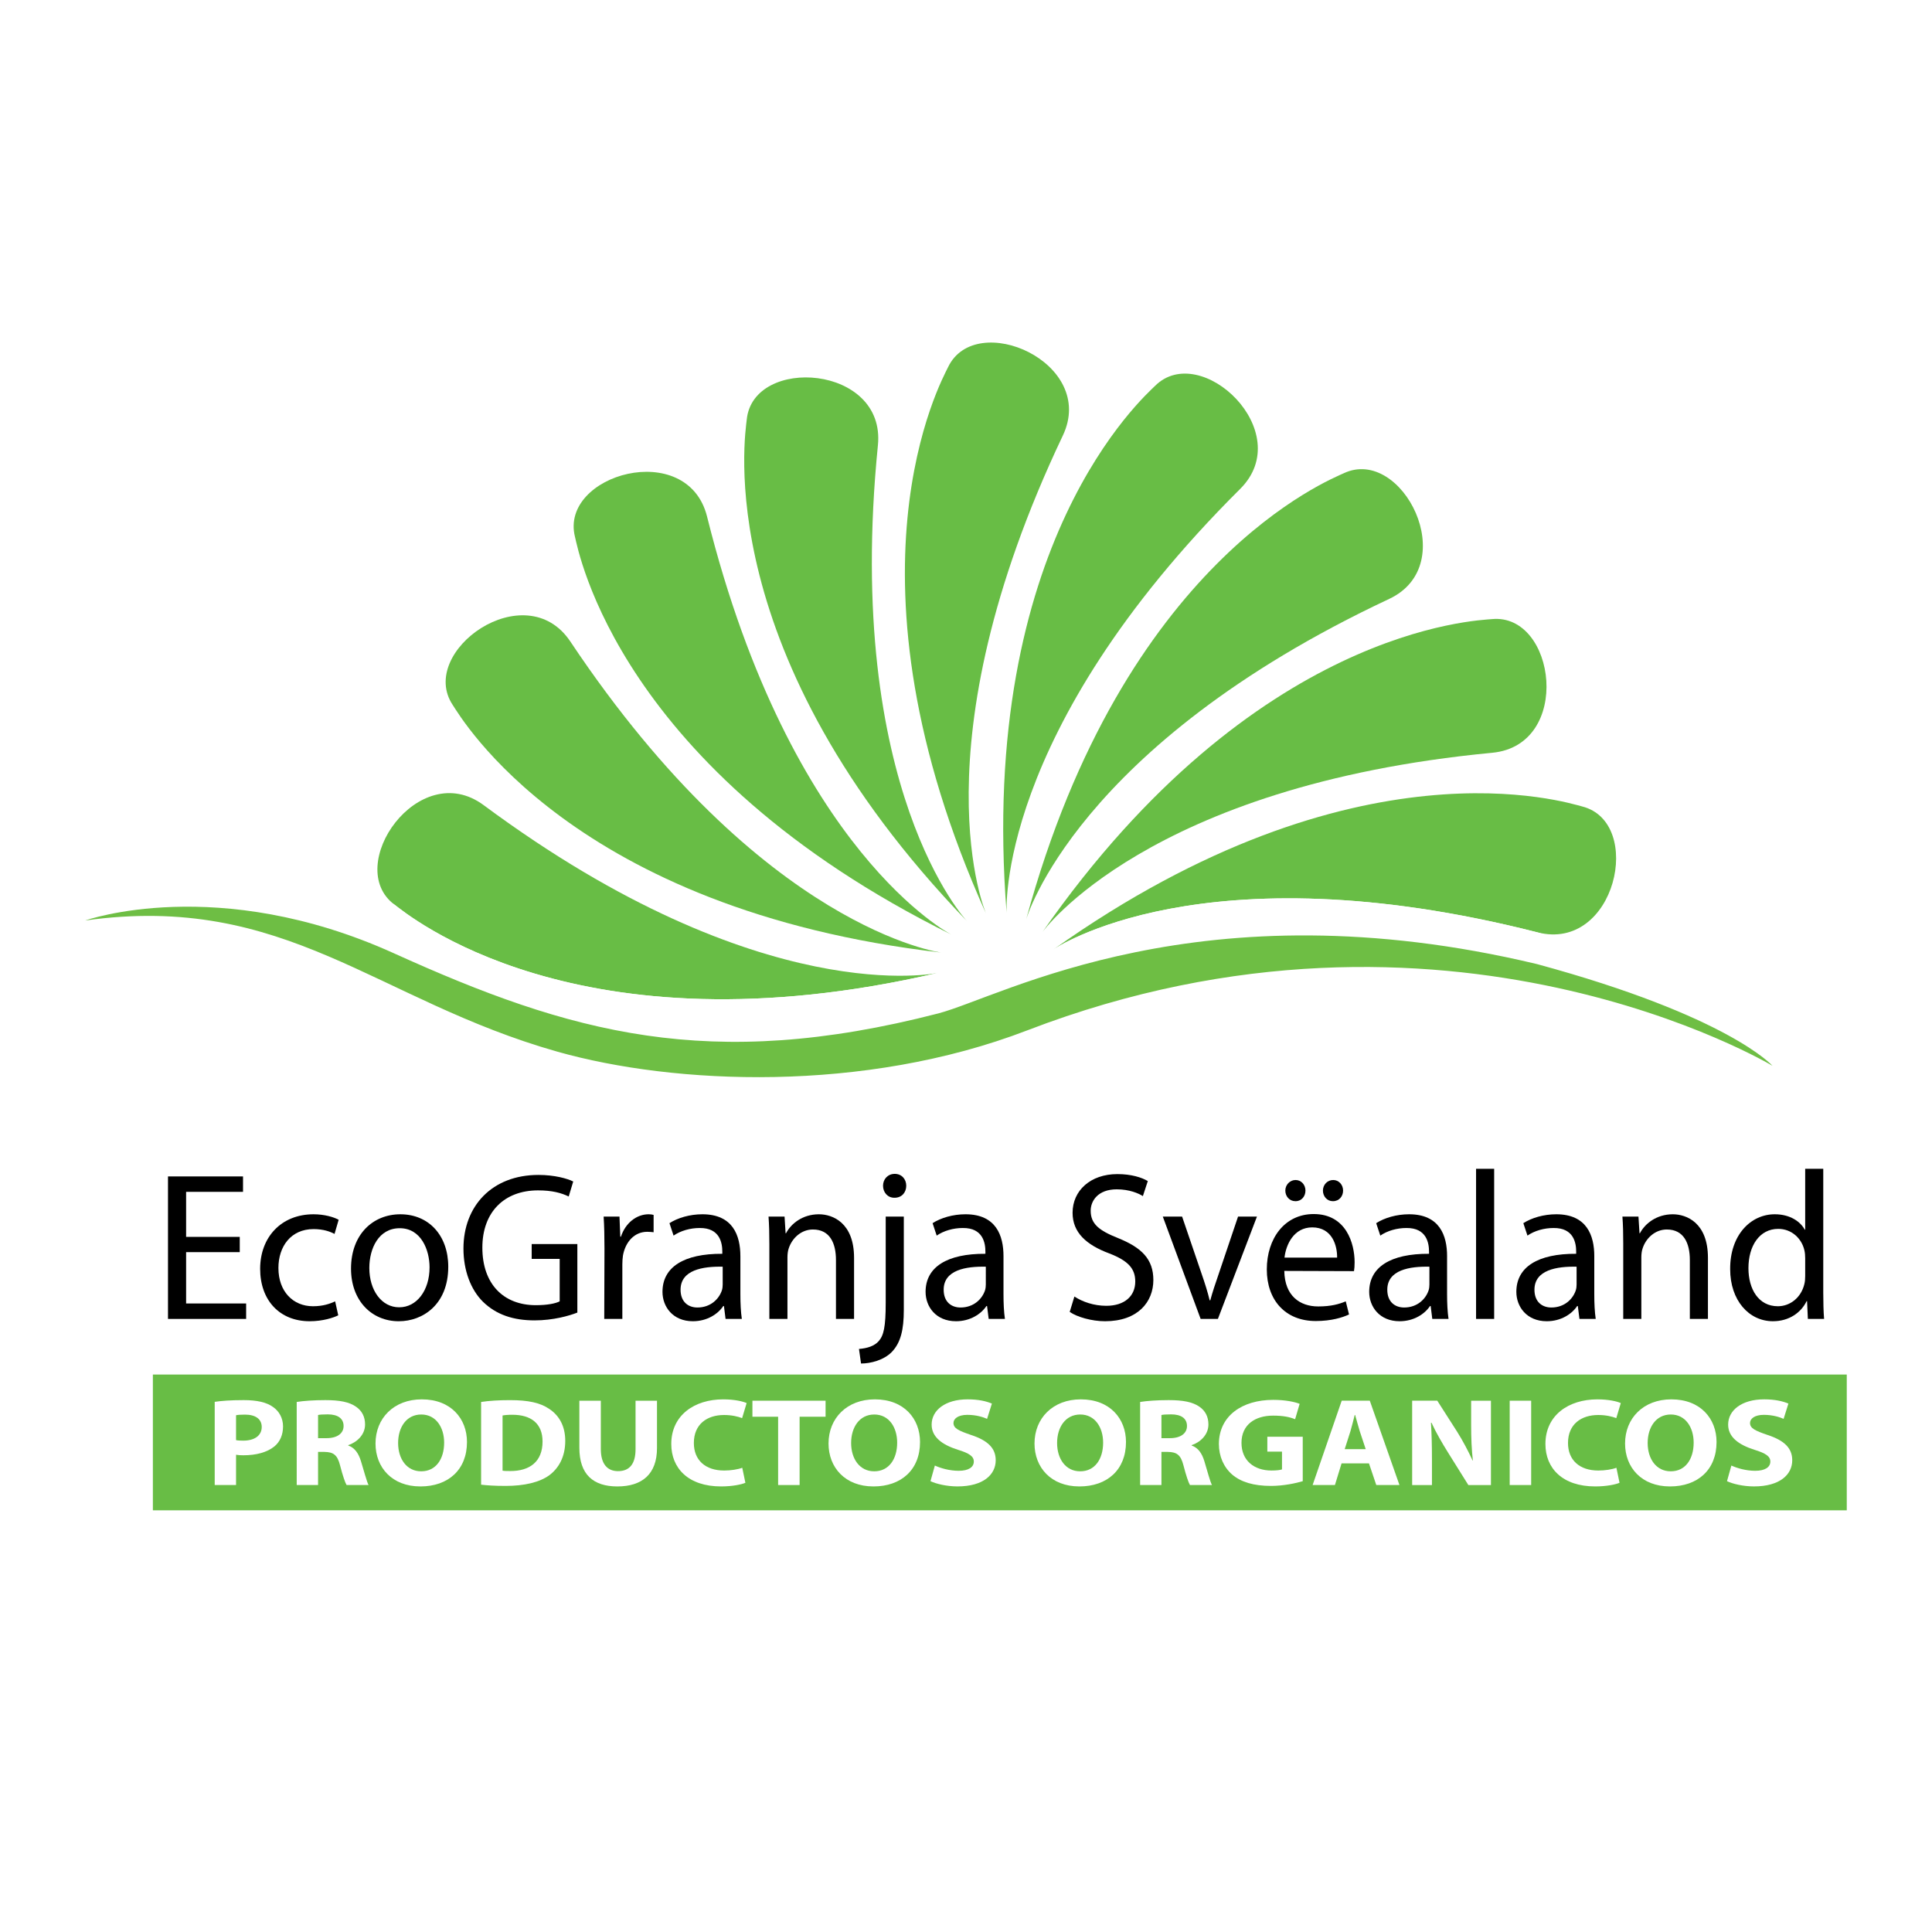 <?xml version="1.0" encoding="utf-8"?>
<!-- Generator: Adobe Illustrator 13.0.0, SVG Export Plug-In . SVG Version: 6.00 Build 14948)  -->
<!DOCTYPE svg PUBLIC "-//W3C//DTD SVG 1.0//EN" "http://www.w3.org/TR/2001/REC-SVG-20010904/DTD/svg10.dtd">
<svg version="1.0" id="Layer_1" xmlns="http://www.w3.org/2000/svg" xmlns:xlink="http://www.w3.org/1999/xlink" x="0px" y="0px"
	 width="192.756px" height="192.756px" viewBox="0 0 192.756 192.756" enable-background="new 0 0 192.756 192.756"
	 xml:space="preserve">
<g>
	<polygon fill-rule="evenodd" clip-rule="evenodd" fill="#FFFFFF" points="0,0 192.756,0 192.756,192.756 0,192.756 0,0 	"/>
	<polygon fill-rule="evenodd" clip-rule="evenodd" fill="#68BD45" points="184.252,150.685 15.252,150.685 15.252,137.138 
		184.252,137.138 184.252,150.685 	"/>
	<path fill-rule="evenodd" clip-rule="evenodd" fill="#68BD45" d="M39.359,90.258c1.163,0.861,18.092,15.215,54.226,6.806
		c0,0-17.557,3.861-45.324-16.73C41.777,75.523,34.204,86.434,39.359,90.258L39.359,90.258z"/>
	<path fill-rule="evenodd" clip-rule="evenodd" fill="#68BD45" d="M45.171,70.339c0.806,1.204,11.898,20.428,48.752,24.701
		c0,0-17.829-2.286-37.021-31.038C52.418,57.292,41.608,65.002,45.171,70.339L45.171,70.339z"/>
	<path fill-rule="evenodd" clip-rule="evenodd" fill="#68BD45" d="M57.364,53.552c0.352,1.405,4.312,23.248,37.562,39.696
		c0,0-16.015-8.163-24.381-41.704C68.591,43.711,55.81,47.326,57.364,53.552L57.364,53.552z"/>
	<path fill-rule="evenodd" clip-rule="evenodd" fill="#68BD45" d="M74.503,41.86c-0.142,1.44-3.783,23.339,21.969,50.042
		c0,0-12.319-13.087-8.882-47.483C88.392,36.385,75.144,35.476,74.503,41.86L74.503,41.86z"/>
	<path fill-rule="evenodd" clip-rule="evenodd" fill="#68BD45" d="M94.585,36.639c-0.623,1.307-11.439,20.692,3.796,54.52
		c0,0-7.179-16.478,7.657-47.701C109.504,36.167,97.339,30.843,94.585,36.639L94.585,36.639z"/>
	<path fill-rule="evenodd" clip-rule="evenodd" fill="#68BD45" d="M115.245,38.494c-1.021,1.023-17.737,15.625-14.812,52.607
		c0,0-1.206-17.938,23.301-42.324C129.451,43.086,119.798,33.968,115.245,38.494L115.245,38.494z"/>
	<path fill-rule="evenodd" clip-rule="evenodd" fill="#68BD45" d="M134.074,47.212c-1.307,0.617-21.974,8.723-31.695,44.524
		c0,0,4.92-17.29,36.215-31.98C145.897,56.328,139.885,44.485,134.074,47.212L134.074,47.212z"/>
	<path fill-rule="evenodd" clip-rule="evenodd" fill="#68BD45" d="M148.856,61.768c-1.438,0.142-23.63,0.803-44.855,31.227
		c0,0,10.464-14.621,44.878-17.891C156.915,74.339,155.245,61.165,148.856,61.768L148.856,61.768z"/>
	<path fill-rule="evenodd" clip-rule="evenodd" fill="#68BD45" d="M157.861,80.463c-1.405-0.354-22.511-7.222-52.755,14.262
		c0,0,14.778-10.232,48.279-1.705C161.205,95.014,164.081,82.047,157.861,80.463L157.861,80.463z"/>
	<path fill-rule="evenodd" clip-rule="evenodd" fill="#FFFFFF" d="M39.359,90.258c1.163,0.861,18.092,15.215,54.226,6.806
		c0,0,6.368,0.057,11.521-2.339c0,0,14.778-10.232,48.279-1.705c19.074,5.485,23.337,10.497,23.337,10.497
		s-32.301-20.069-74.273-4.64c-16.435,6.041-35.32,4.904-46.915,1.44C37.519,94.935,28.657,84.03,8.622,86.534
		C8.622,86.534,25.033,82.255,39.359,90.258L39.359,90.258z"/>
	<path fill-rule="evenodd" clip-rule="evenodd" fill="#6EBE44" d="M39.292,95.105c17.606,7.974,31.485,11.901,54.322,6.004
		c6.442-1.689,26.114-12.956,59.732-4.922c19.154,5.199,23.493,10.147,23.493,10.147s-32.589-19.591-74.34-3.538
		c-16.336,6.283-35.243,5.424-46.884,2.131c-18.094-5.119-27.118-15.891-47.111-13.09C8.504,91.838,21.685,87.136,39.292,95.105
		L39.292,95.105z"/>
	<polygon fill-rule="evenodd" clip-rule="evenodd" points="23.92,124.926 18.568,124.926 18.568,130.048 24.557,130.048 
		24.557,131.589 16.761,131.589 16.761,117.372 24.247,117.372 24.247,118.911 18.568,118.911 18.568,123.404 23.92,123.404 
		23.92,124.926 	"/>
	<path fill-rule="evenodd" clip-rule="evenodd" d="M33.747,131.23c-0.473,0.234-1.52,0.59-2.853,0.59
		c-2.992,0-4.939-2.087-4.939-5.229s2.089-5.442,5.33-5.442c1.067,0,2.011,0.275,2.503,0.547l-0.411,1.414
		c-0.428-0.231-1.106-0.483-2.092-0.483c-2.275,0-3.507,1.749-3.507,3.88c0,2.362,1.477,3.817,3.446,3.817
		c1.025,0,1.702-0.254,2.214-0.485L33.747,131.23L33.747,131.23z"/>
	<path fill-rule="evenodd" clip-rule="evenodd" d="M39.82,130.429c-1.744,0-2.972-1.688-2.972-3.923
		c0-1.938,0.922-3.967,3.034-3.967c2.133,0,2.975,2.172,2.975,3.903c0,2.321-1.292,3.986-3.014,3.986H39.82L39.82,130.429z
		 M39.799,131.82c2.36,0,4.924-1.646,4.924-5.441c0-3.102-1.93-5.23-4.78-5.23c-2.728,0-4.922,2.002-4.922,5.421
		c0,3.226,2.092,5.251,4.76,5.251H39.799L39.799,131.82z"/>
	<path fill-rule="evenodd" clip-rule="evenodd" d="M57.602,130.957c-0.8,0.315-2.4,0.778-4.266,0.778
		c-2.091,0-3.816-0.547-5.167-1.875c-1.189-1.183-1.93-3.082-1.93-5.293c0-4.241,2.852-7.344,7.485-7.344
		c1.6,0,2.872,0.358,3.467,0.655l-0.451,1.497c-0.738-0.358-1.661-0.611-3.057-0.611c-3.361,0-5.558,2.152-5.558,5.715
		c0,3.608,2.093,5.739,5.333,5.739c1.169,0,1.971-0.171,2.382-0.381v-4.239h-2.793v-1.478h4.555V130.957L57.602,130.957z"/>
	<path fill-rule="evenodd" clip-rule="evenodd" d="M60.308,124.567c0-1.204-0.022-2.238-0.083-3.188h1.581l0.081,2.005h0.063
		c0.452-1.371,1.558-2.236,2.769-2.236c0.184,0,0.328,0.021,0.492,0.062v1.731c-0.206-0.022-0.389-0.044-0.636-0.044
		c-1.272,0-2.173,0.992-2.422,2.364c-0.039,0.276-0.061,0.568-0.061,0.886v5.441h-1.806L60.308,124.567L60.308,124.567z"/>
	<path fill-rule="evenodd" clip-rule="evenodd" d="M72.103,128.151c0,0.19-0.02,0.399-0.081,0.59
		c-0.289,0.865-1.128,1.709-2.441,1.709c-0.902,0-1.681-0.548-1.681-1.772c0-1.982,2.233-2.341,4.203-2.299V128.151L72.103,128.151z
		 M73.867,125.323c0-2.046-0.738-4.175-3.794-4.175c-1.25,0-2.46,0.358-3.28,0.888l0.409,1.241c0.699-0.485,1.661-0.759,2.605-0.759
		c2.031-0.02,2.258,1.52,2.258,2.363v0.21c-3.836-0.022-5.969,1.328-5.969,3.798c0,1.476,1.025,2.931,3.033,2.931
		c1.416,0,2.503-0.717,3.036-1.519h0.063l0.162,1.287h1.623c-0.103-0.697-0.145-1.561-0.145-2.445V125.323L73.867,125.323z"/>
	<path fill-rule="evenodd" clip-rule="evenodd" d="M76.758,124.143c0-1.075-0.02-1.918-0.081-2.763h1.599l0.103,1.666h0.04
		c0.491-0.948,1.642-1.897,3.283-1.897c1.375,0,3.508,0.844,3.508,4.346v6.095h-1.806v-5.886c0-1.644-0.594-3.037-2.296-3.037
		c-1.169,0-2.092,0.865-2.422,1.901c-0.081,0.229-0.122,0.568-0.122,0.86v6.161h-1.806V124.143L76.758,124.143z"/>
	<path fill-rule="evenodd" clip-rule="evenodd" d="M85.7,134.585c0.841-0.064,1.541-0.297,1.971-0.782
		c0.492-0.568,0.697-1.39,0.697-3.838v-8.585h1.806v9.302c0,1.984-0.308,3.27-1.191,4.196c-0.799,0.824-2.111,1.16-3.077,1.16
		L85.7,134.585L85.7,134.585z M89.229,119.501c-0.678,0-1.128-0.547-1.128-1.2s0.472-1.183,1.169-1.183s1.147,0.529,1.147,1.183
		s-0.431,1.2-1.169,1.2H89.229L89.229,119.501z"/>
	<path fill-rule="evenodd" clip-rule="evenodd" d="M98.355,128.151c0,0.19-0.021,0.399-0.081,0.59
		c-0.289,0.865-1.13,1.709-2.443,1.709c-0.903,0-1.681-0.548-1.681-1.772c0-1.982,2.235-2.341,4.205-2.299V128.151L98.355,128.151z
		 M100.119,125.323c0-2.046-0.739-4.175-3.794-4.175c-1.25,0-2.46,0.358-3.281,0.888l0.41,1.241
		c0.697-0.485,1.661-0.759,2.605-0.759c2.03-0.02,2.255,1.52,2.255,2.363v0.21c-3.835-0.022-5.968,1.328-5.968,3.798
		c0,1.476,1.025,2.931,3.035,2.931c1.414,0,2.502-0.717,3.036-1.519h0.061l0.164,1.287h1.62c-0.104-0.697-0.143-1.561-0.143-2.445
		V125.323L100.119,125.323z"/>
	<path fill-rule="evenodd" clip-rule="evenodd" d="M107.193,129.354c0.8,0.528,1.947,0.926,3.181,0.926
		c1.822,0,2.891-0.968,2.891-2.426c0-1.307-0.738-2.084-2.604-2.804c-2.256-0.842-3.65-2.065-3.65-4.05
		c0-2.216,1.783-3.86,4.47-3.86c1.395,0,2.441,0.337,3.035,0.695l-0.491,1.5c-0.43-0.276-1.355-0.676-2.604-0.676
		c-1.887,0-2.604,1.161-2.604,2.131c0,1.329,0.84,1.982,2.747,2.741c2.338,0.948,3.506,2.09,3.506,4.179
		c0,2.192-1.559,4.11-4.819,4.11c-1.333,0-2.788-0.422-3.527-0.929L107.193,129.354L107.193,129.354z"/>
	<path fill-rule="evenodd" clip-rule="evenodd" d="M117.939,121.38l1.95,5.718c0.328,0.949,0.595,1.792,0.8,2.636h0.061
		c0.226-0.844,0.513-1.687,0.84-2.636l1.93-5.718h1.886l-3.896,10.209h-1.722l-3.775-10.209H117.939L117.939,121.38z"/>
	<path fill-rule="evenodd" clip-rule="evenodd" d="M132.994,119.842c0.614,0,1.006-0.485,1.006-1.058
		c0-0.59-0.431-1.054-0.984-1.054c-0.597,0-1.027,0.485-1.027,1.054c0,0.572,0.411,1.058,0.983,1.058H132.994L132.994,119.842z
		 M129.262,119.842c0.594,0,0.984-0.485,0.984-1.058c0-0.59-0.43-1.054-0.984-1.054c-0.575,0-1.025,0.485-1.025,1.054
		c0,0.572,0.411,1.058,1.003,1.058H129.262L129.262,119.842z M135.088,126.822c0.039-0.21,0.062-0.507,0.062-0.887
		c0-1.876-0.842-4.809-4.083-4.809c-2.892,0-4.677,2.426-4.677,5.524c0,3.061,1.847,5.149,4.882,5.149
		c1.578,0,2.687-0.358,3.322-0.655l-0.328-1.308c-0.657,0.273-1.455,0.508-2.749,0.508c-1.806,0-3.342-1.034-3.383-3.545
		L135.088,126.822L135.088,126.822z M128.155,125.472c0.142-1.285,0.922-3.016,2.767-3.016c2.011,0,2.502,1.857,2.482,3.016H128.155
		L128.155,125.472z"/>
	<path fill-rule="evenodd" clip-rule="evenodd" d="M142.613,128.151c0,0.19-0.021,0.399-0.082,0.59
		c-0.287,0.865-1.127,1.709-2.44,1.709c-0.903,0-1.681-0.548-1.681-1.772c0-1.982,2.233-2.341,4.203-2.299V128.151L142.613,128.151z
		 M144.376,125.323c0-2.046-0.738-4.175-3.794-4.175c-1.25,0-2.461,0.358-3.28,0.888l0.411,1.241
		c0.697-0.485,1.66-0.759,2.603-0.759c2.03-0.02,2.258,1.52,2.258,2.363v0.21c-3.838-0.022-5.969,1.328-5.969,3.798
		c0,1.476,1.023,2.931,3.034,2.931c1.416,0,2.502-0.717,3.035-1.519h0.063l0.162,1.287h1.621c-0.103-0.697-0.145-1.561-0.145-2.445
		V125.323L144.376,125.323z"/>
	<polygon fill-rule="evenodd" clip-rule="evenodd" points="147.268,116.611 149.073,116.611 149.073,131.589 147.268,131.589 
		147.268,116.611 	"/>
	<path fill-rule="evenodd" clip-rule="evenodd" d="M157.297,128.151c0,0.19-0.02,0.399-0.083,0.59
		c-0.286,0.865-1.125,1.709-2.438,1.709c-0.902,0-1.683-0.548-1.683-1.772c0-1.982,2.238-2.341,4.204-2.299V128.151L157.297,128.151
		z M159.063,125.323c0-2.046-0.741-4.175-3.796-4.175c-1.251,0-2.461,0.358-3.283,0.888l0.411,1.241
		c0.697-0.485,1.661-0.759,2.604-0.759c2.031-0.02,2.256,1.52,2.256,2.363v0.21c-3.836-0.022-5.969,1.328-5.969,3.798
		c0,1.476,1.027,2.931,3.035,2.931c1.417,0,2.503-0.717,3.036-1.519h0.062l0.163,1.287h1.623c-0.104-0.697-0.143-1.561-0.143-2.445
		V125.323L159.063,125.323z"/>
	<path fill-rule="evenodd" clip-rule="evenodd" d="M161.952,124.143c0-1.075-0.02-1.918-0.083-2.763h1.6l0.105,1.666h0.039
		c0.492-0.948,1.642-1.897,3.283-1.897c1.373,0,3.506,0.844,3.506,4.346v6.095h-1.806v-5.886c0-1.644-0.592-3.037-2.295-3.037
		c-1.172,0-2.094,0.865-2.422,1.901c-0.081,0.229-0.122,0.568-0.122,0.86v6.161h-1.806V124.143L161.952,124.143z"/>
	<path fill-rule="evenodd" clip-rule="evenodd" d="M180.104,127.308c0,0.295-0.02,0.546-0.081,0.8
		c-0.33,1.373-1.438,2.216-2.646,2.216c-1.928,0-2.935-1.709-2.935-3.796c0-2.236,1.107-3.923,2.974-3.923
		c1.355,0,2.339,0.97,2.607,2.129c0.062,0.253,0.081,0.551,0.081,0.805V127.308L180.104,127.308z M180.104,116.611v6.076h-0.042
		c-0.43-0.801-1.455-1.539-2.993-1.539c-2.4,0-4.473,2.068-4.45,5.483c0,3.102,1.866,5.188,4.266,5.188
		c1.62,0,2.809-0.863,3.362-2.004h0.043l0.081,1.772h1.619c-0.061-0.697-0.083-1.729-0.083-2.638v-12.34H180.104L180.104,116.611z"
		/>
	<path fill-rule="evenodd" clip-rule="evenodd" fill="#FFFFFF" d="M23.551,141.199c0.151-0.038,0.45-0.063,0.885-0.063
		c1.084,0,1.677,0.461,1.677,1.234c0,0.848-0.704,1.363-1.845,1.363c-0.31,0-0.538-0.012-0.717-0.052V141.199L23.551,141.199z
		 M21.423,148.162h2.128v-3.021c0.194,0.039,0.45,0.053,0.73,0.053c1.268,0,2.367-0.289,3.099-0.888
		c0.564-0.464,0.859-1.163,0.859-1.995c0-0.824-0.396-1.523-0.999-1.935c-0.634-0.464-1.593-0.686-2.916-0.686
		c-1.311,0-2.24,0.073-2.902,0.172V148.162L21.423,148.162z"/>
	<path fill-rule="evenodd" clip-rule="evenodd" fill="#FFFFFF" d="M31.733,141.175c0.153-0.039,0.451-0.063,0.971-0.063
		c0.984,0,1.576,0.397,1.576,1.161c0,0.736-0.632,1.213-1.703,1.213h-0.844V141.175L31.733,141.175z M29.605,148.162h2.128v-3.305
		h0.635c0.885,0.014,1.293,0.284,1.562,1.346c0.266,1.036,0.505,1.723,0.649,1.959h2.194c-0.18-0.324-0.463-1.421-0.761-2.382
		c-0.238-0.774-0.605-1.325-1.268-1.562v-0.036c0.817-0.265,1.679-0.999,1.679-2.062c0-0.773-0.311-1.359-0.89-1.762
		c-0.677-0.485-1.661-0.668-3.071-0.668c-1.156,0-2.168,0.073-2.859,0.183V148.162L29.605,148.162z"/>
	<path fill-rule="evenodd" clip-rule="evenodd" fill="#FFFFFF" d="M42.015,146.792c-1.436,0-2.295-1.235-2.295-2.822
		c0-1.571,0.831-2.845,2.31-2.845c1.478,0,2.282,1.298,2.282,2.808c0,1.646-0.833,2.859-2.282,2.859H42.015L42.015,146.792z
		 M41.945,148.302c2.773,0,4.646-1.661,4.646-4.433c0-2.32-1.591-4.255-4.506-4.255c-2.789,0-4.62,1.882-4.62,4.406
		c0,2.397,1.663,4.281,4.465,4.281H41.945L41.945,148.302z"/>
	<path fill-rule="evenodd" clip-rule="evenodd" fill="#FFFFFF" d="M50.14,141.223c0.186-0.037,0.507-0.072,0.973-0.072
		c1.86,0,3.017,0.861,3.017,2.671c0,2.009-1.283,2.955-3.242,2.944c-0.253,0-0.562,0-0.748-0.037V141.223L50.14,141.223z
		 M48.001,148.127c0.522,0.063,1.322,0.123,2.439,0.123c1.855,0,3.394-0.349,4.391-1.085c0.902-0.687,1.564-1.796,1.564-3.409
		c0-1.495-0.621-2.546-1.606-3.195c-0.9-0.609-2.083-0.869-3.902-0.869c-1.071,0-2.098,0.057-2.887,0.183V148.127L48.001,148.127z"
		/>
	<path fill-rule="evenodd" clip-rule="evenodd" fill="#FFFFFF" d="M59.945,139.748v4.834c0,1.461,0.634,2.194,1.718,2.194
		c1.127,0,1.746-0.699,1.746-2.194v-4.834h2.14v4.723c0,2.595-1.478,3.831-3.954,3.831c-2.397,0-3.792-1.185-3.792-3.859v-4.694
		H59.945L59.945,139.748z"/>
	<path fill-rule="evenodd" clip-rule="evenodd" fill="#FFFFFF" d="M74.367,147.939c-0.378,0.164-1.283,0.362-2.424,0.362
		c-3.282,0-4.97-1.823-4.97-4.233c0-2.869,2.308-4.454,5.18-4.454c1.115,0,1.961,0.199,2.338,0.371l-0.45,1.502
		c-0.42-0.161-1.027-0.312-1.801-0.312c-1.691,0-3.014,0.911-3.014,2.795c0,1.686,1.125,2.745,3.027,2.745
		c0.662,0,1.368-0.111,1.803-0.275L74.367,147.939L74.367,147.939z"/>
	<polygon fill-rule="evenodd" clip-rule="evenodd" fill="#FFFFFF" points="77.634,141.348 75.069,141.348 75.069,139.748 
		82.368,139.748 82.368,141.348 79.777,141.348 79.777,148.162 77.634,148.162 77.634,141.348 	"/>
	<path fill-rule="evenodd" clip-rule="evenodd" fill="#FFFFFF" d="M87.214,146.792c-1.436,0-2.297-1.235-2.297-2.822
		c0-1.571,0.833-2.845,2.31-2.845c1.479,0,2.284,1.298,2.284,2.808c0,1.646-0.832,2.859-2.284,2.859H87.214L87.214,146.792z
		 M87.146,148.302c2.771,0,4.646-1.661,4.646-4.433c0-2.32-1.591-4.255-4.507-4.255c-2.789,0-4.622,1.882-4.622,4.406
		c0,2.397,1.663,4.281,4.465,4.281H87.146L87.146,148.302z"/>
	<path fill-rule="evenodd" clip-rule="evenodd" fill="#FFFFFF" d="M93.271,146.217c0.563,0.262,1.463,0.524,2.379,0.524
		c0.986,0,1.508-0.362,1.508-0.924c0-0.514-0.45-0.824-1.588-1.174c-1.58-0.501-2.62-1.272-2.62-2.509
		c0-1.435,1.365-2.521,3.588-2.521c1.086,0,1.859,0.186,2.424,0.422l-0.48,1.525c-0.363-0.161-1.054-0.4-1.97-0.4
		c-0.929,0-1.383,0.388-1.383,0.812c0,0.537,0.522,0.773,1.762,1.198c1.676,0.551,2.452,1.323,2.452,2.521
		c0,1.412-1.211,2.609-3.816,2.609c-1.086,0-2.154-0.262-2.692-0.524L93.271,146.217L93.271,146.217z"/>
	<path fill-rule="evenodd" clip-rule="evenodd" fill="#FFFFFF" d="M107.762,146.792c-1.436,0-2.295-1.235-2.295-2.822
		c0-1.571,0.831-2.845,2.311-2.845c1.478,0,2.281,1.298,2.281,2.808c0,1.646-0.83,2.859-2.281,2.859H107.762L107.762,146.792z
		 M107.692,148.302c2.777,0,4.648-1.661,4.648-4.433c0-2.32-1.591-4.255-4.507-4.255c-2.789,0-4.62,1.882-4.62,4.406
		c0,2.397,1.661,4.281,4.465,4.281H107.692L107.692,148.302z"/>
	<path fill-rule="evenodd" clip-rule="evenodd" fill="#FFFFFF" d="M115.877,141.175c0.154-0.039,0.45-0.063,0.97-0.063
		c0.988,0,1.578,0.397,1.578,1.161c0,0.736-0.633,1.213-1.704,1.213h-0.844V141.175L115.877,141.175z M113.751,148.162h2.126v-3.305
		h0.631c0.891,0.014,1.297,0.284,1.567,1.346c0.267,1.036,0.505,1.723,0.646,1.959h2.198c-0.186-0.324-0.466-1.421-0.761-2.382
		c-0.238-0.774-0.604-1.325-1.268-1.562v-0.036c0.815-0.265,1.674-0.999,1.674-2.062c0-0.773-0.308-1.359-0.885-1.762
		c-0.678-0.485-1.663-0.668-3.072-0.668c-1.155,0-2.169,0.073-2.856,0.183V148.162L113.751,148.162z"/>
	<path fill-rule="evenodd" clip-rule="evenodd" fill="#FFFFFF" d="M129.974,147.777c-0.66,0.201-1.914,0.473-3.167,0.473
		c-1.731,0-2.987-0.385-3.859-1.121c-0.858-0.739-1.34-1.836-1.34-3.071c0.018-2.798,2.312-4.393,5.425-4.393
		c1.224,0,2.17,0.209,2.633,0.397l-0.452,1.534c-0.52-0.21-1.153-0.358-2.194-0.358c-1.792,0-3.156,0.896-3.156,2.719
		c0,1.748,1.24,2.758,2.999,2.758c0.481,0,0.876-0.048,1.042-0.111v-1.772h-1.462v-1.486h3.532V147.777L129.974,147.777z"/>
	<path fill-rule="evenodd" clip-rule="evenodd" fill="#FFFFFF" d="M134.161,144.582l0.572-1.785
		c0.143-0.485,0.298-1.126,0.427-1.622h0.041c0.141,0.483,0.311,1.121,0.464,1.622l0.592,1.785H134.161L134.161,144.582z
		 M136.583,146.003l0.729,2.159h2.312l-2.959-8.414h-2.802l-2.902,8.414h2.225l0.662-2.159H136.583L136.583,146.003z"/>
	<path fill-rule="evenodd" clip-rule="evenodd" fill="#FFFFFF" d="M140.891,148.162v-8.414h2.507l1.973,3.086
		c0.562,0.888,1.113,1.934,1.551,2.885h0.025c-0.126-1.112-0.171-2.247-0.171-3.523v-2.447h1.975v8.414h-2.254l-2.027-3.243
		c-0.564-0.909-1.198-1.985-1.648-2.973h-0.055c0.07,1.123,0.099,2.312,0.099,3.685v2.531H140.891L140.891,148.162z"/>
	<polygon fill-rule="evenodd" clip-rule="evenodd" fill="#FFFFFF" points="152.765,139.748 152.765,148.162 150.623,148.162 
		150.623,139.748 152.765,139.748 	"/>
	<path fill-rule="evenodd" clip-rule="evenodd" fill="#FFFFFF" d="M161.581,147.939c-0.381,0.164-1.283,0.362-2.422,0.362
		c-3.282,0-4.972-1.823-4.972-4.233c0-2.869,2.31-4.454,5.185-4.454c1.111,0,1.956,0.199,2.335,0.371l-0.449,1.502
		c-0.422-0.161-1.027-0.312-1.803-0.312c-1.689,0-3.015,0.911-3.015,2.795c0,1.686,1.128,2.745,3.027,2.745
		c0.664,0,1.368-0.111,1.803-0.275L161.581,147.939L161.581,147.939z"/>
	<path fill-rule="evenodd" clip-rule="evenodd" fill="#FFFFFF" d="M166.685,146.792c-1.438,0-2.297-1.235-2.297-2.822
		c0-1.571,0.83-2.845,2.31-2.845c1.478,0,2.279,1.298,2.279,2.808c0,1.646-0.83,2.859-2.279,2.859H166.685L166.685,146.792z
		 M166.612,148.302c2.776,0,4.648-1.661,4.648-4.433c0-2.32-1.593-4.255-4.509-4.255c-2.788,0-4.618,1.882-4.618,4.406
		c0,2.397,1.661,4.281,4.466,4.281H166.612L166.612,148.302z"/>
	<path fill-rule="evenodd" clip-rule="evenodd" fill="#FFFFFF" d="M172.74,146.217c0.562,0.262,1.462,0.524,2.379,0.524
		c0.987,0,1.508-0.362,1.508-0.924c0-0.514-0.451-0.824-1.592-1.174c-1.578-0.501-2.618-1.272-2.618-2.509
		c0-1.435,1.364-2.521,3.593-2.521c1.08,0,1.854,0.186,2.42,0.422l-0.479,1.525c-0.364-0.161-1.058-0.4-1.971-0.4
		c-0.932,0-1.379,0.388-1.379,0.812c0,0.537,0.519,0.773,1.759,1.198c1.677,0.551,2.452,1.323,2.452,2.521
		c0,1.412-1.215,2.609-3.819,2.609c-1.085,0-2.155-0.262-2.69-0.524L172.74,146.217L172.74,146.217z"/>
</g>
</svg>
